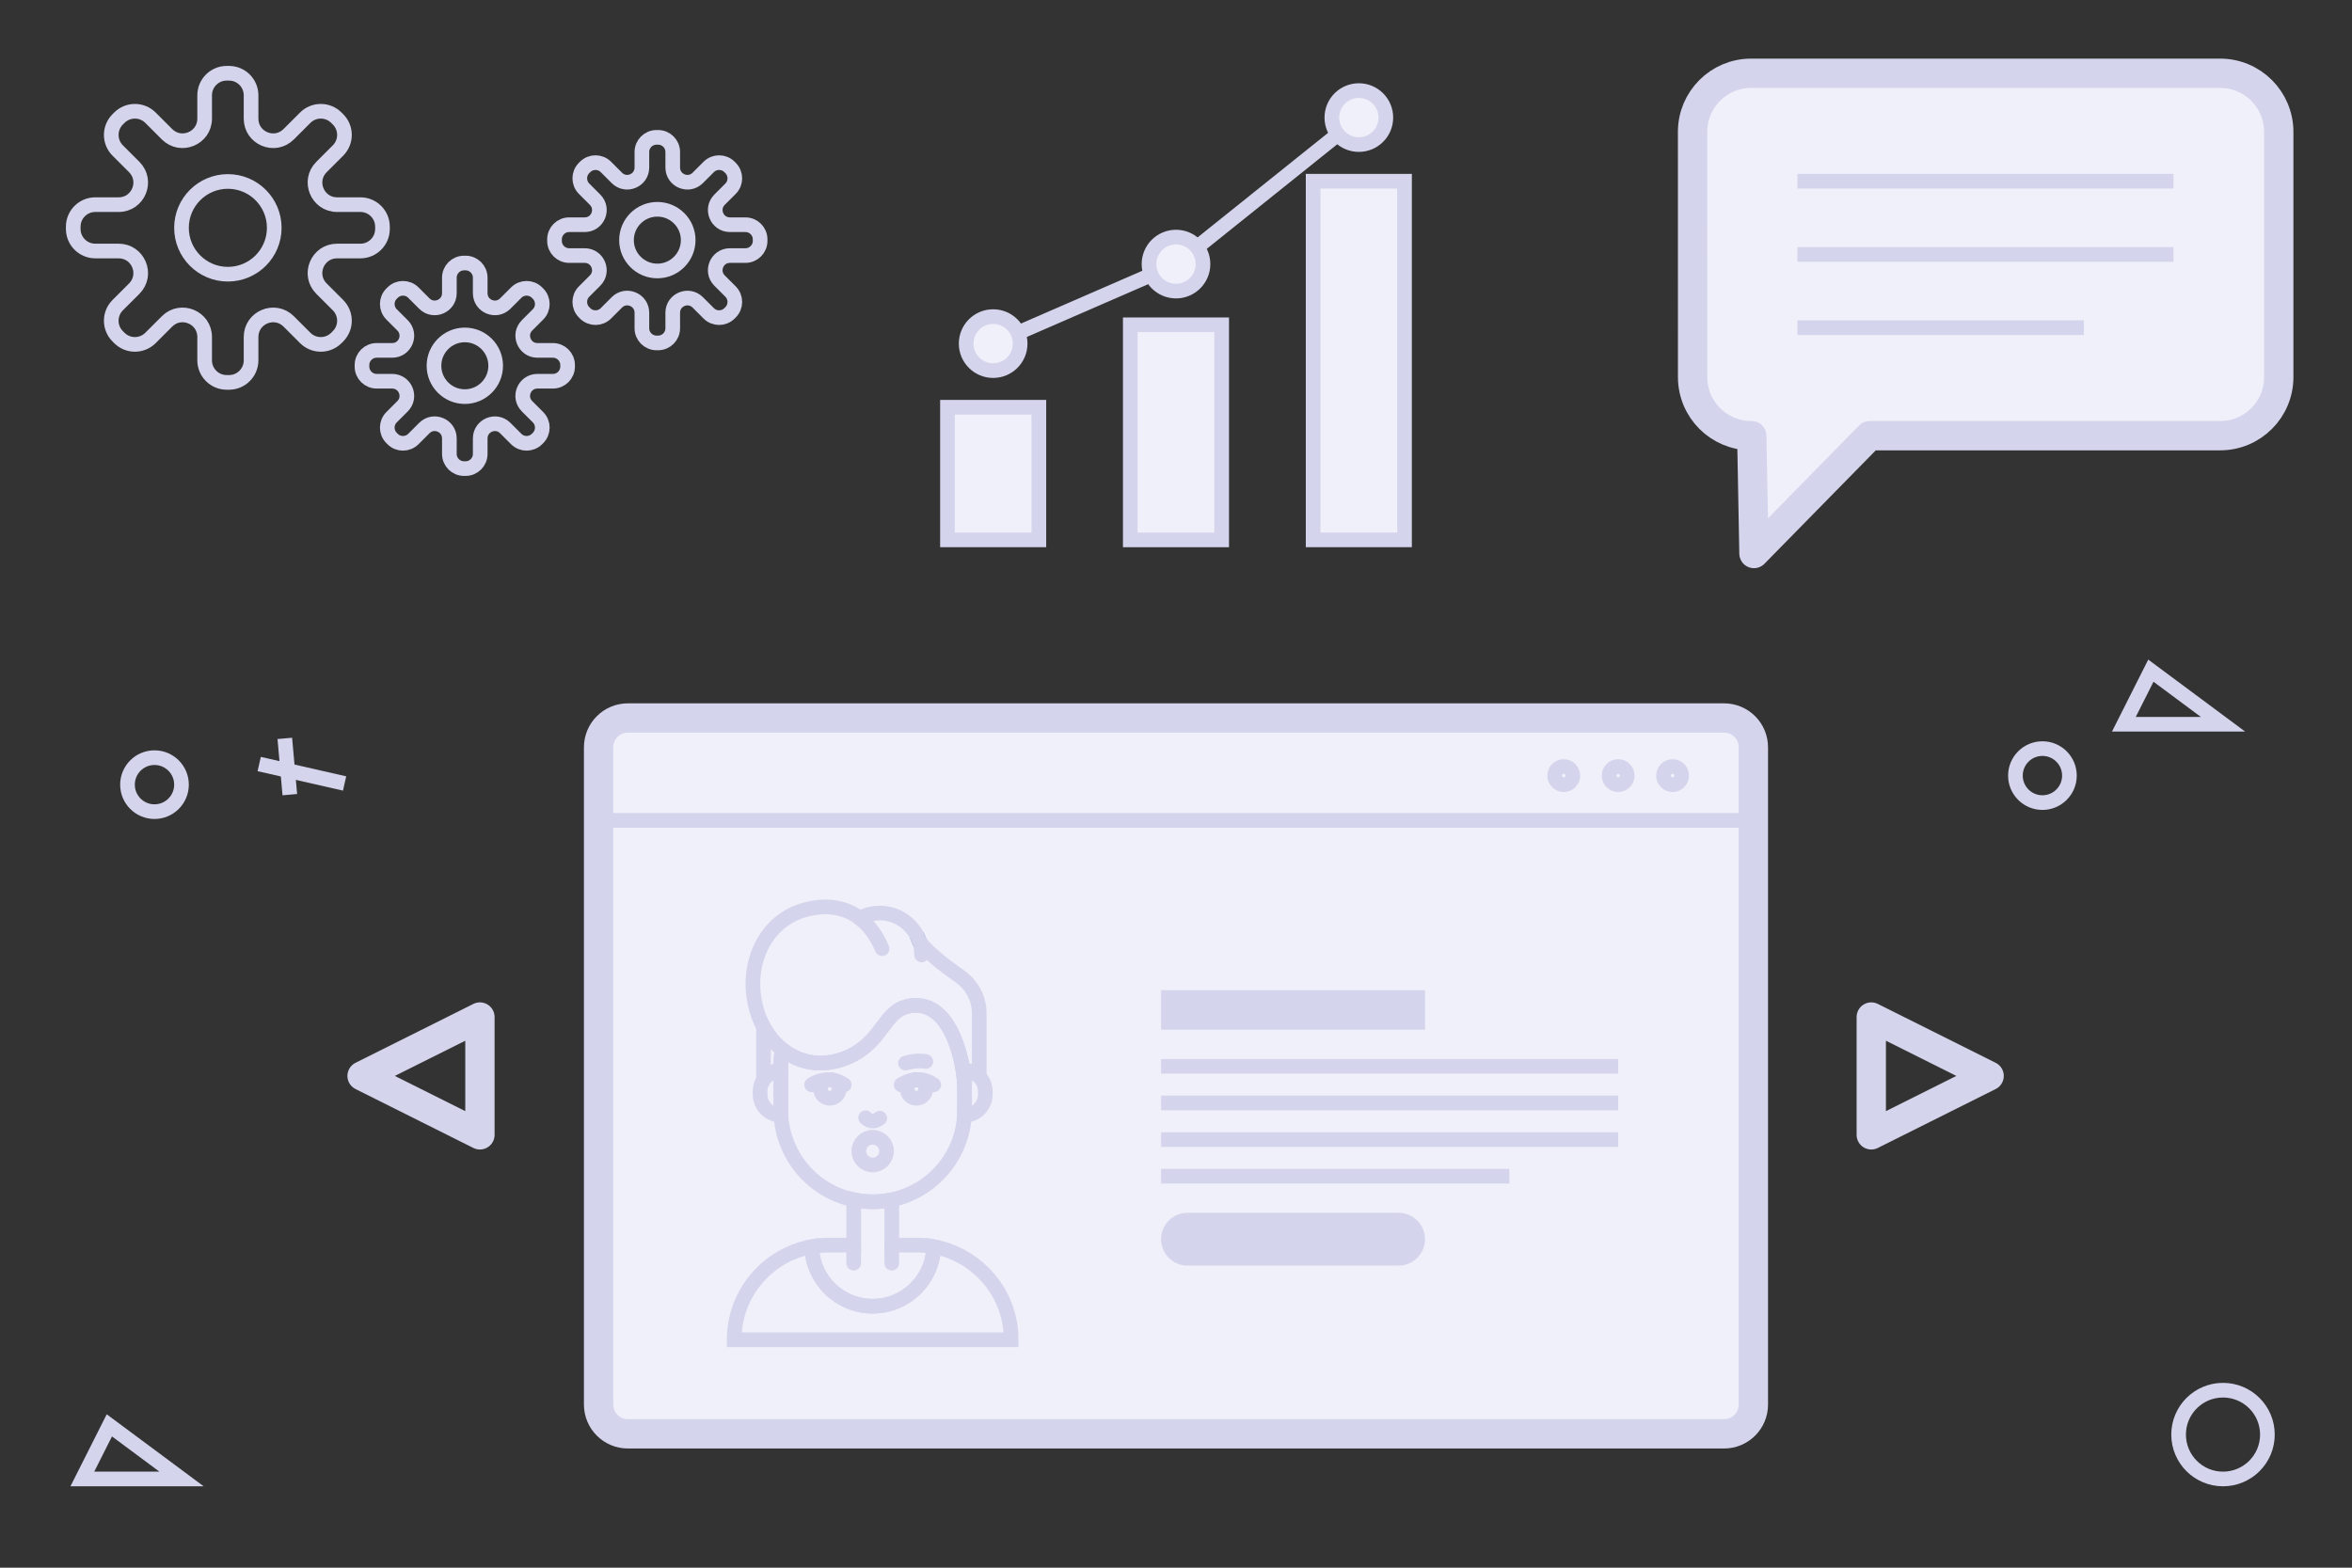 <?xml version="1.0" encoding="utf-8"?>
<!-- Generator: Adobe Illustrator 27.9.0, SVG Export Plug-In . SVG Version: 6.00 Build 0)  -->
<svg version="1.1" id="Calque_1" xmlns="http://www.w3.org/2000/svg" xmlns:xlink="http://www.w3.org/1999/xlink" x="0px" y="0px"
	 viewBox="0 0 642 428" style="enable-background:new 0 0 642 428;" xml:space="preserve">
<rect x="0" y="0" width="642" height="428" fill="#333333" stroke="none"/>
<style type="text/css">
	.st0{fill:none;}
	.st1{fill:none;stroke:#D4D4EC;stroke-width:4;stroke-miterlimit:10;}
	.st2{fill:#EFF0F9;stroke:#D4D4EC;stroke-width:8;stroke-linecap:round;stroke-linejoin:round;stroke-miterlimit:10;}
	.st3{fill:#EFF0F9;stroke:#D4D4EC;stroke-width:8;stroke-miterlimit:10;}
	.st4{fill:none;stroke:#D4D4EC;stroke-width:4;stroke-linecap:round;stroke-linejoin:round;stroke-miterlimit:10;}
	.st5{fill:none;stroke:#4884B3;stroke-width:4;stroke-linecap:round;stroke-linejoin:round;stroke-miterlimit:10;}
	.st6{fill:#D4D4EC;}
	.st7{fill:#FFFFFF;stroke:#D4D4EC;stroke-width:4;stroke-miterlimit:10;}
	.st8{fill:#EFF0F9;stroke:#D4D4EC;stroke-width:4;stroke-miterlimit:10;}
	.st9{fill:none;stroke:#D4D4EC;stroke-width:8;stroke-linecap:round;stroke-linejoin:round;stroke-miterlimit:10;}
</style>
<rect class="st0" width="642" height="428"/>
<polyline class="st1" points="271.09,93.81 321,72.1 370.91,32.1 "/>
<path class="st2" d="M606,20H478c-8.84,0-16,7.16-16,16l0.01,66.95c0,8.84,7.16,16,16,16c0,0,0.06,0,0.15,0l0.6,32.17l31.57-32.17
	c29.7,0,72.52,0,95.68,0c8.84,0,16-7.16,16-16V36C622,27.16,614.84,20,606,20z"/>
<g>
	<path class="st3" d="M470.61,391.46H171.39c-4.42,0-8-3.58-8-8V204.02c0-4.42,3.58-8,8-8h299.21c4.42,0,8,3.58,8,8v179.43
		C478.61,387.88,475.02,391.46,470.61,391.46z"/>
	<line class="st1" x1="163.39" y1="223.98" x2="478.61" y2="223.98"/>
	<circle class="st1" cx="456.55" cy="211.75" r="2.48"/>
	<circle class="st1" cx="441.69" cy="211.75" r="2.48"/>
	<circle class="st1" cx="426.84" cy="211.75" r="2.48"/>
</g>
<g>
	<path class="st0" d="M258.84,256.49l0.41,0.94C259.14,257.09,258.99,256.8,258.84,256.49z"/>
	<g>
		<g>
			<path class="st1" d="M276.01,365.77H200.4c0-12.67,9.13-23.22,21.16-25.41c0.22,9.01,7.58,16.25,16.64,16.25
				c9.06,0,16.44-7.23,16.65-16.25c5.26,0.96,9.95,3.51,13.58,7.14C273.13,352.16,276.01,358.64,276.01,365.77z"/>
			<path class="st1" d="M254.86,340.36c-0.22,9.01-7.59,16.25-16.65,16.25c-9.07,0-16.43-7.23-16.64-16.25
				c1.51-0.28,3.08-0.43,4.67-0.43h6.79v-12.37c1.68,0.36,3.41,0.54,5.19,0.54c1.79,0,3.52-0.19,5.2-0.54v12.37h6.79
				C251.78,339.93,253.35,340.07,254.86,340.36z"/>
		</g>
		<g>
			<line class="st4" x1="233.02" y1="344.86" x2="233.02" y2="339.93"/>
			<line class="st4" x1="243.41" y1="344.86" x2="243.41" y2="339.93"/>
		</g>
		<g>
			<path class="st5" d="M250.22,294.75C250.22,294.75,250.22,294.76,250.22,294.75c0.01,0.01,0.01,0,0.02,0
				C250.23,294.74,250.22,294.75,250.22,294.75z"/>
			<path class="st4" d="M249.94,274.49c-6.36,0.06-7.77,5-11.9,9.42c-0.2,0.21-0.4,0.43-0.61,0.64c-0.64,0.64-1.33,1.25-2.13,1.83
				c-2.21,1.67-4.81,2.86-7.63,3.44c-1.26,0.26-2.58,0.4-3.93,0.4c-3.49,0-7.13-1.25-10.23-3.72c-0.25,1.38-0.38,2.81-0.38,4.28
				v12.25c0,12.07,8.52,22.15,19.89,24.53c1.68,0.36,3.41,0.54,5.19,0.54c1.79,0,3.52-0.19,5.2-0.54
				c11.35-2.4,19.88-12.46,19.88-24.53v-5.95C263.29,291.13,260.2,274.37,249.94,274.49z"/>
		</g>
		<path class="st4" d="M251.56,260.7c0-1.4-0.26-2.74-0.72-3.99"/>
		<path class="st5" d="M250.83,256.7c-0.12-0.33-0.26-0.63-0.41-0.94"/>
		<path class="st4" d="M240.77,259.01c-1.37-3.3-3.39-6.26-6.11-8.34"/>
		<path class="st1" d="M268.95,297.91v0.86c0,3.15-2.53,5.68-5.67,5.69v-12.23c1.56,0.01,2.96,0.63,3.99,1.66
			c0.77,0.77,1.31,1.76,1.54,2.88C268.91,297.14,268.95,297.52,268.95,297.91z"/>
		<path class="st1" d="M213.13,292.23v12.23c-3.13-0.01-5.66-2.55-5.66-5.69v-0.86c0-0.39,0.04-0.77,0.12-1.14
			c0.15-0.72,0.42-1.38,0.81-1.97c0.2-0.33,0.46-0.63,0.74-0.91C210.18,292.86,211.58,292.24,213.13,292.23z"/>
		<path class="st1" d="M267.28,276.48v17.41c-1.04-1.04-2.43-1.65-3.99-1.66v4.85c0-5.95-3.09-22.71-13.35-22.59
			c-6.36,0.06-7.77,5-11.9,9.42c-0.2,0.21-0.4,0.43-0.61,0.64c-0.64,0.64-1.33,1.25-2.13,1.83c-2.21,1.67-4.81,2.86-7.63,3.44
			c-1.26,0.26-2.58,0.4-3.93,0.4c-3.49,0-7.13-1.25-10.23-3.72c-2-1.57-3.75-3.62-5.1-6.13c-1.43-2.63-2.41-5.76-2.78-9.38
			c-1.04-10.63,4.9-22.18,18.11-23.32c4.47-0.39,8.07,0.82,10.92,3c1.63-0.9,3.49-1.4,5.48-1.4c4.54,0,8.45,2.65,10.28,6.48
			c0.08,0.3,0.22,0.61,0.41,0.94v0.01c1.61,2.82,6.92,6.88,11.07,9.79C265.18,268.78,267.28,272.48,267.28,276.48z"/>
		<path class="st1" d="M213.51,286.5c-0.25,1.38-0.38,2.81-0.38,4.28v1.45c-1.55,0.01-2.96,0.63-3.98,1.66
			c-0.28,0.28-0.54,0.58-0.74,0.91v-14.44C209.77,282.88,211.52,284.93,213.51,286.5z"/>
		<g>
			<path class="st4" d="M236.29,305.15c0.92,0.93,2.3,1.41,3.85,0.12"/>
			<g>
				<g>
					<path class="st4" d="M245.98,296.15c0,0,1.48-1.07,3.61-1.34l0.67-0.06c1.38-0.06,2.99,0.27,4.61,1.4"/>
					<path class="st4" d="M221.55,296.16c0,0,2.05-1.5,4.82-1.4l0.77,0.06c1.04,0.14,2.16,0.55,3.3,1.33"/>
				</g>
				<g>
					<g>
						<path class="st4" d="M247.16,290.24c1.3-0.39,3.41-0.82,5.55-0.43"/>
					</g>
				</g>
			</g>
		</g>
	</g>
	<path class="st1" d="M252.71,297.29c0,1.41-1.14,2.55-2.55,2.55c-1.41,0-2.55-1.14-2.55-2.55c0-1.41,1.14-2.55,2.55-2.55
		C251.56,294.74,252.71,295.88,252.71,297.29z"/>
	<path class="st1" d="M241.99,314.27c0,2.08-1.69,3.78-3.78,3.78c-2.09,0-3.78-1.69-3.78-3.78c0-2.09,1.69-3.78,3.78-3.78
		C240.3,310.49,241.99,312.18,241.99,314.27z"/>
	<path class="st1" d="M229.06,297.29c0,1.41-1.14,2.55-2.55,2.55c-1.41,0-2.55-1.14-2.55-2.55c0-1.41,1.14-2.55,2.55-2.55
		C227.92,294.74,229.06,295.88,229.06,297.29z"/>
</g>
<g>
	<path class="st6" d="M381.77,345.52h-57.64c-3.98,0-7.2-3.22-7.2-7.2v0c0-3.98,3.22-7.2,7.2-7.2h57.64c3.98,0,7.2,3.22,7.2,7.2v0
		C388.97,342.3,385.75,345.52,381.77,345.52z"/>
	<g>
		<rect x="316.93" y="270.34" class="st6" width="72.04" height="10.78"/>
		<line class="st7" x1="316.93" y1="291.12" x2="441.69" y2="291.12"/>
		<line class="st7" x1="316.93" y1="301.12" x2="441.69" y2="301.12"/>
		<line class="st7" x1="316.93" y1="311.12" x2="441.69" y2="311.12"/>
		<line class="st7" x1="316.93" y1="321.12" x2="411.99" y2="321.12"/>
	</g>
</g>
<g>
	<path class="st1" d="M150.93,95.66h-4.24c-3.56,0-5.35-4.31-2.83-6.83l3-3c1.56-1.56,1.56-4.09,0-5.66l-0.29-0.29
		c-1.56-1.56-4.09-1.56-5.66,0l-3,3c-2.52,2.52-6.83,0.74-6.83-2.83v-4.24c0-2.21-1.79-4-4-4h-0.42c-2.21,0-4,1.79-4,4v4.24
		c0,3.56-4.31,5.35-6.83,2.83l-3-3c-1.56-1.56-4.09-1.56-5.66,0l-0.29,0.29c-1.56,1.56-1.56,4.09,0,5.66l3,3
		c2.52,2.52,0.74,6.83-2.83,6.83h-4.24c-2.21,0-4,1.79-4,4v0.42c0,2.21,1.79,4,4,4h4.24c3.56,0,5.35,4.31,2.83,6.83l-3,3
		c-1.56,1.56-1.56,4.09,0,5.66l0.29,0.29c1.56,1.56,4.09,1.56,5.66,0l3-3c2.52-2.52,6.83-0.74,6.83,2.83v4.24c0,2.21,1.79,4,4,4
		h0.42c2.21,0,4-1.79,4-4v-4.24c0-3.56,4.31-5.35,6.83-2.83l3,3c1.56,1.56,4.09,1.56,5.66,0l0.29-0.29c1.56-1.56,1.56-4.09,0-5.66
		l-3-3c-2.52-2.52-0.74-6.83,2.83-6.83h4.24c2.21,0,4-1.79,4-4v-0.42C154.93,97.45,153.14,95.66,150.93,95.66z"/>
	<path class="st1" d="M126.88,108.28L126.88,108.28c-4.65,0-8.42-3.77-8.42-8.42v0c0-4.65,3.77-8.42,8.42-8.42h0
		c4.65,0,8.42,3.77,8.42,8.42v0C135.3,104.51,131.53,108.28,126.88,108.28z"/>
</g>
<g>
	<path class="st1" d="M203.48,61.35h-4.24c-3.56,0-5.35-4.31-2.83-6.83l3-3c1.56-1.56,1.56-4.09,0-5.66l-0.29-0.29
		c-1.56-1.56-4.09-1.56-5.66,0l-3,3c-2.52,2.52-6.83,0.74-6.83-2.83v-4.24c0-2.21-1.79-4-4-4h-0.42c-2.21,0-4,1.79-4,4v4.24
		c0,3.56-4.31,5.35-6.83,2.83l-3-3c-1.56-1.56-4.09-1.56-5.66,0l-0.29,0.29c-1.56,1.56-1.56,4.09,0,5.66l3,3
		c2.52,2.52,0.74,6.83-2.83,6.83h-4.24c-2.21,0-4,1.79-4,4v0.42c0,2.21,1.79,4,4,4h4.24c3.56,0,5.35,4.31,2.83,6.83l-3,3
		c-1.56,1.56-1.56,4.09,0,5.66l0.29,0.29c1.56,1.56,4.09,1.56,5.66,0l3-3c2.52-2.52,6.83-0.74,6.83,2.83v4.24c0,2.21,1.79,4,4,4
		h0.42c2.21,0,4-1.79,4-4v-4.24c0-3.56,4.31-5.35,6.83-2.83l3,3c1.56,1.56,4.09,1.56,5.66,0l0.29-0.29c1.56-1.56,1.56-4.09,0-5.66
		l-3-3c-2.52-2.52-0.74-6.83,2.83-6.83h4.24c2.21,0,4-1.79,4-4v-0.42C207.48,63.14,205.69,61.35,203.48,61.35z"/>
	<path class="st1" d="M179.43,73.98L179.43,73.98c-4.65,0-8.42-3.77-8.42-8.42v0c0-4.65,3.77-8.42,8.42-8.42h0
		c4.65,0,8.42,3.77,8.42,8.42v0C187.84,70.21,184.07,73.98,179.43,73.98z"/>
</g>
<g>
	<path class="st1" d="M98.38,55.87h-6.37c-5.36,0-8.05-6.48-4.26-10.27l4.51-4.51c2.35-2.35,2.35-6.16,0-8.51l-0.44-0.44
		c-2.35-2.35-6.16-2.35-8.51,0l-4.51,4.51c-3.79,3.79-10.27,1.11-10.27-4.26v-6.37c0-3.32-2.69-6.02-6.02-6.02h-0.63
		c-3.32,0-6.02,2.69-6.02,6.02v6.37c0,5.36-6.48,8.05-10.27,4.26l-4.51-4.51c-2.35-2.35-6.16-2.35-8.51,0l-0.44,0.44
		c-2.35,2.35-2.35,6.16,0,8.51l4.51,4.51c3.79,3.79,1.11,10.27-4.26,10.27h-6.37c-3.32,0-6.02,2.69-6.02,6.02v0.62
		c0,3.32,2.69,6.02,6.02,6.02h6.37c5.36,0,8.05,6.48,4.26,10.27l-4.51,4.51c-2.35,2.35-2.35,6.16,0,8.51l0.44,0.44
		c2.35,2.35,6.16,2.35,8.51,0l4.51-4.51c3.79-3.79,10.27-1.11,10.27,4.26v6.37c0,3.32,2.69,6.02,6.02,6.02h0.63
		c3.32,0,6.02-2.69,6.02-6.02v-6.37c0-5.36,6.48-8.05,10.27-4.26l4.51,4.51c2.35,2.35,6.16,2.35,8.51,0l0.44-0.44
		c2.35-2.35,2.35-6.16,0-8.51l-4.51-4.51c-3.79-3.79-1.11-10.27,4.26-10.27h6.37c3.32,0,6.02-2.69,6.02-6.02v-0.62
		C104.4,58.57,101.71,55.87,98.38,55.87z"/>
	<path class="st1" d="M62.2,74.86L62.2,74.86c-6.99,0-12.66-5.67-12.66-12.66v0c0-6.99,5.67-12.66,12.66-12.66h0
		c6.99,0,12.66,5.67,12.66,12.66v0C74.86,69.19,69.19,74.86,62.2,74.86z"/>
</g>
<g>
	<g>
		<path class="st7" d="M593.26,59.47"/>
		<path class="st7" d="M490.62,59.47"/>
		<line class="st7" x1="490.62" y1="49.47" x2="593.26" y2="49.47"/>
		<line class="st7" x1="490.62" y1="69.47" x2="593.26" y2="69.47"/>
		<path class="st7" d="M593.26,79.47"/>
		<path class="st7" d="M490.62,79.47"/>
		<line class="st7" x1="490.62" y1="89.47" x2="568.82" y2="89.47"/>
	</g>
</g>
<circle class="st1" cx="557.5" cy="211.75" r="7.37"/>
<circle class="st1" cx="42.17" cy="214.22" r="7.37"/>
<circle class="st8" cx="271.09" cy="93.81" r="7.37"/>
<circle class="st8" cx="321" cy="72.1" r="7.37"/>
<circle class="st8" cx="370.91" cy="32.1" r="7.37"/>
<circle class="st1" cx="606.79" cy="391.66" r="12.12"/>
<g>
	<line class="st7" x1="77.74" y1="201.59" x2="79.11" y2="216.95"/>
	<line class="st7" x1="94.06" y1="213.9" x2="70.75" y2="208.59"/>
</g>
<polygon class="st1" points="22.48,403.77 29.85,389.14 49.54,403.77 "/>
<polygon class="st1" points="579.73,197.73 587.1,183.1 606.79,197.73 "/>
<polygon class="st9" points="510.78,309.83 510.78,277.66 542.95,293.74 "/>
<polygon class="st9" points="131,277.66 131,309.83 98.83,293.74 "/>
<g>
	<rect x="258.62" y="111.18" class="st8" width="24.95" height="36.21"/>
	<rect x="308.52" y="88.67" class="st8" width="24.95" height="58.73"/>
	<rect x="358.43" y="49.47" class="st8" width="24.95" height="97.92"/>
</g>
</svg>
